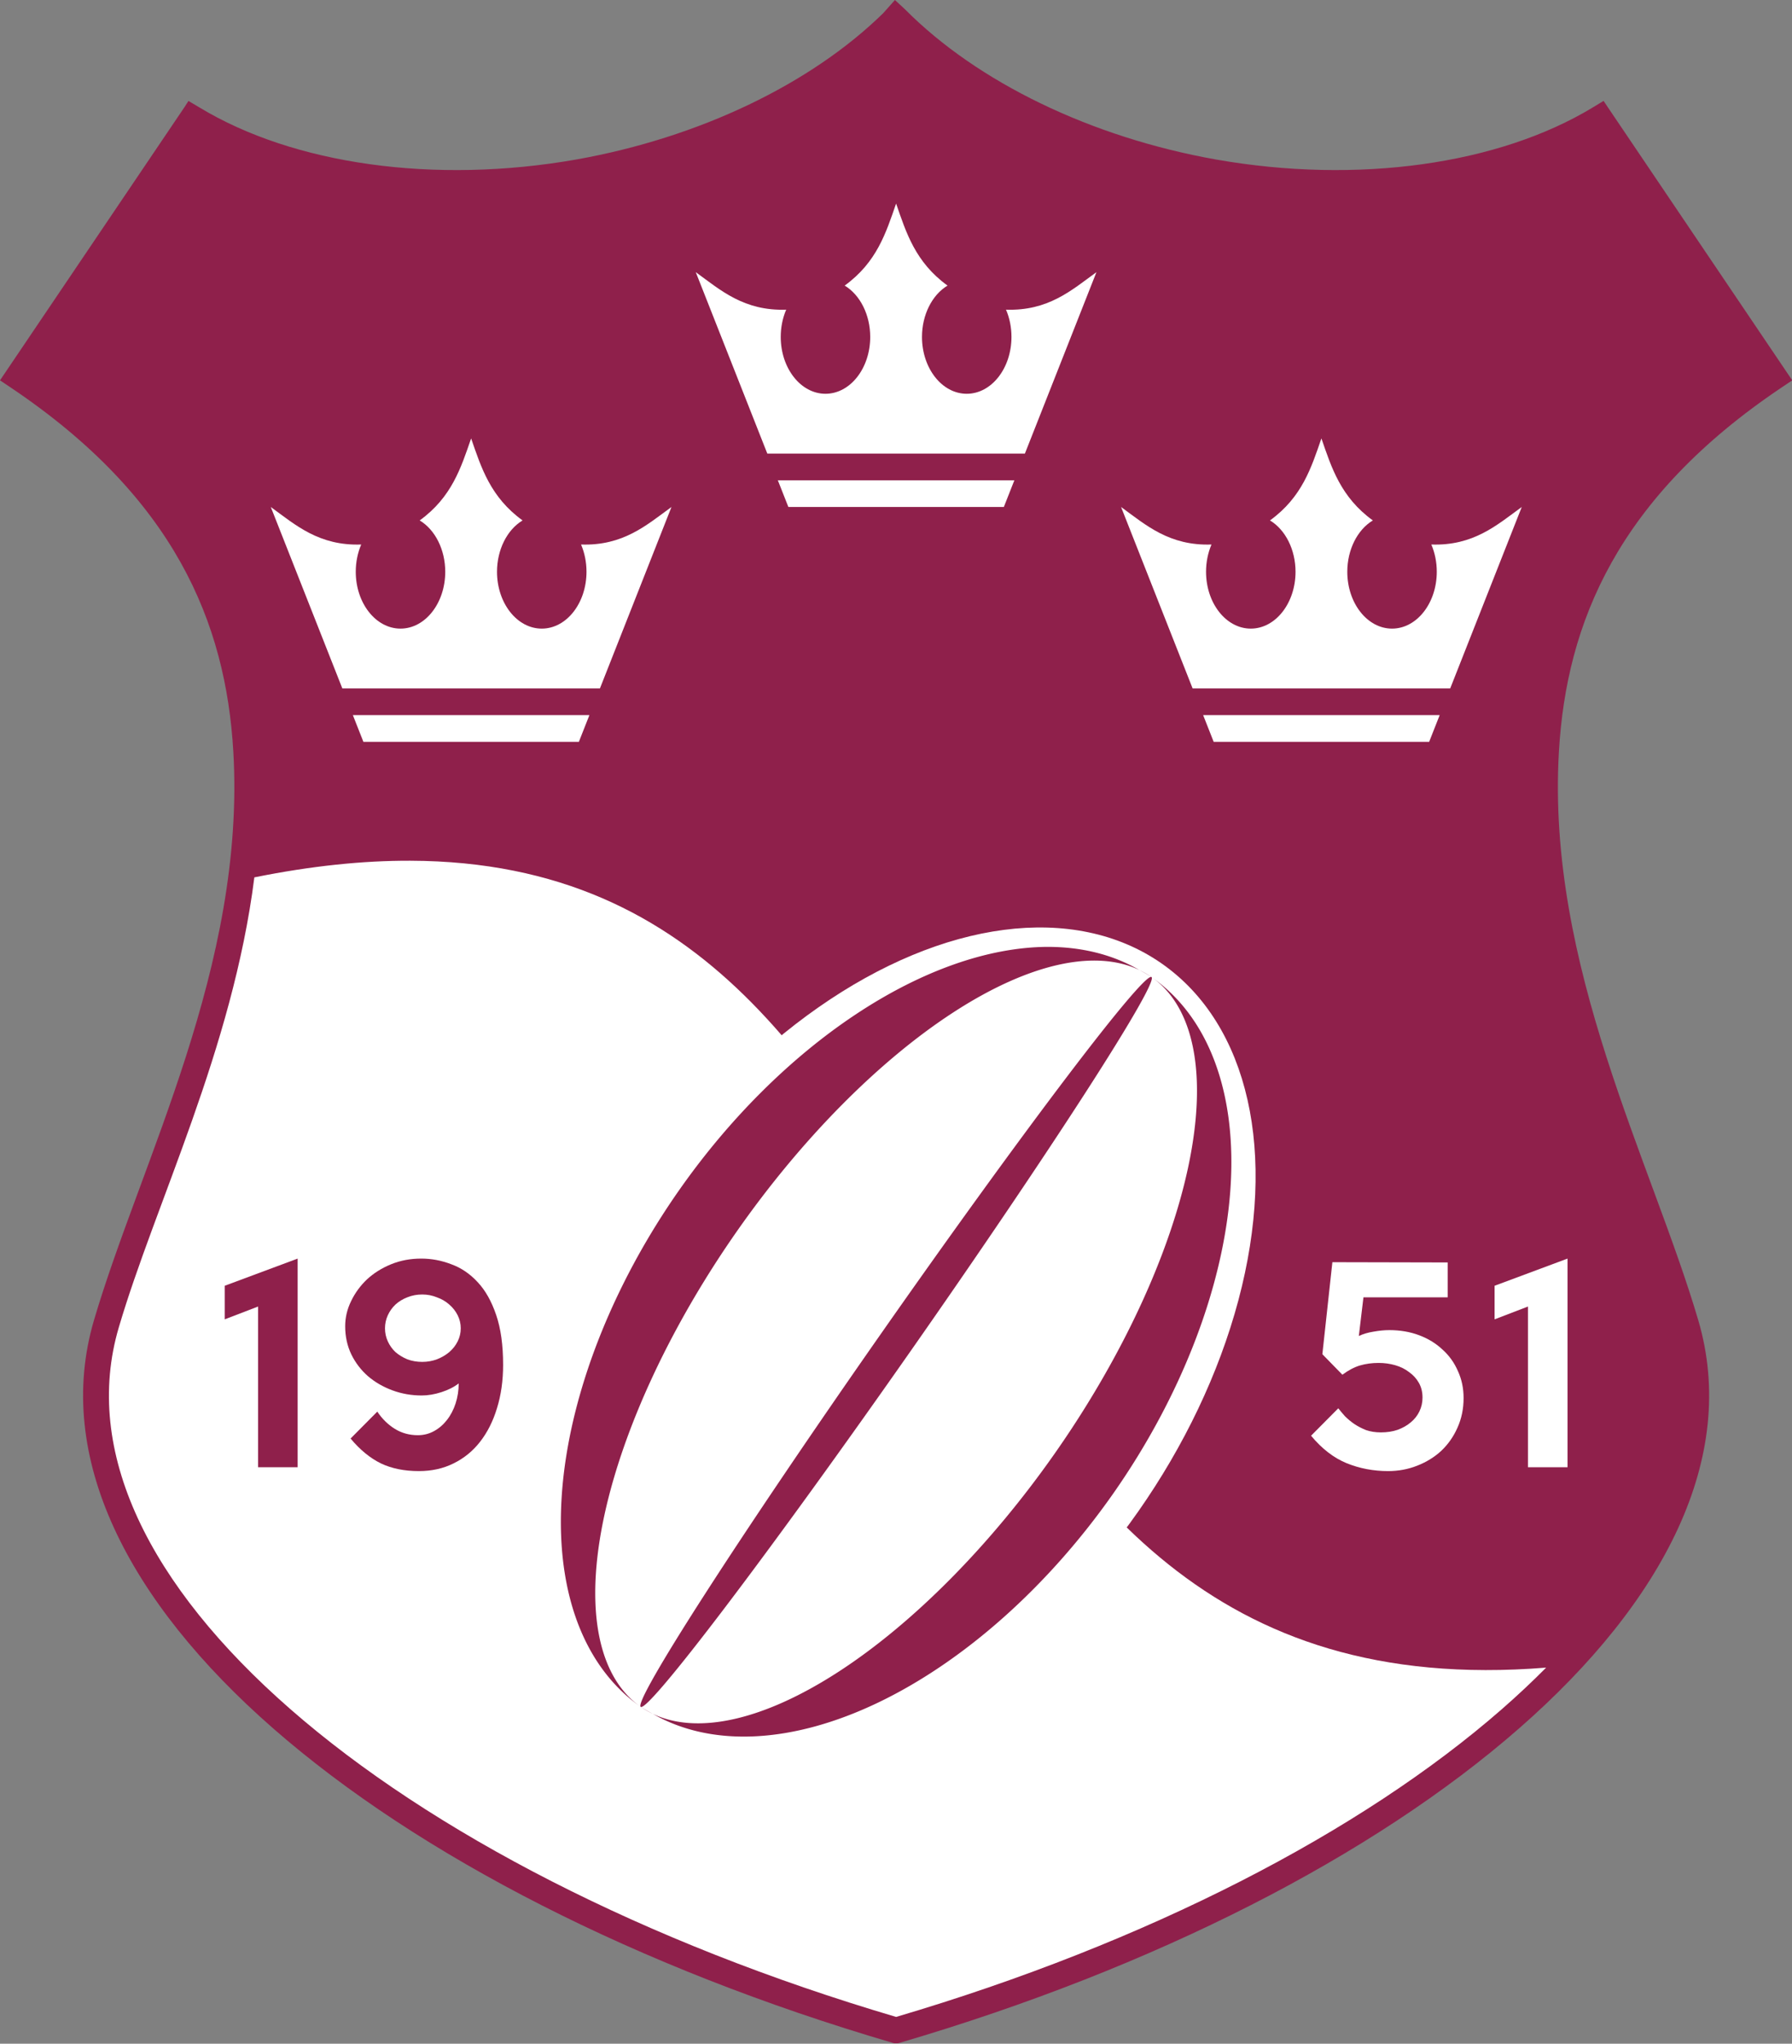 <?xml version="1.0" encoding="UTF-8" standalone="no"?>
<!-- Created with Inkscape (http://www.inkscape.org/) -->

<svg
   xmlns:dc="http://purl.org/dc/elements/1.1/"
   xmlns:cc="http://creativecommons.org/ns#"
   xmlns:rdf="http://www.w3.org/1999/02/22-rdf-syntax-ns#"
   xmlns:svg="http://www.w3.org/2000/svg"
   xmlns="http://www.w3.org/2000/svg"
   xmlns:sodipodi="http://sodipodi.sourceforge.net/DTD/sodipodi-0.dtd"
   xmlns:inkscape="http://www.inkscape.org/namespaces/inkscape"
   id="svg2"
   version="1.1"
   inkscape:version="0.91 r13725"
   width="1533"
   height="1748"
   viewBox="0 0 1533 1748"
   sodipodi:docname="rsvkoeln.svg">
  <rect x="0" y="0" width="1533" height="1748" fill="#808080" stroke="none"/>
  <defs
     id="defs6" />
  <sodipodi:namedview
     pagecolor="#ffffff"
     bordercolor="#666666"
     borderopacity="1"
     objecttolerance="10"
     gridtolerance="10"
     guidetolerance="10"
     inkscape:pageopacity="0"
     inkscape:pageshadow="2"
     inkscape:window-width="2560"
     inkscape:window-height="1377"
     id="namedview4"
     showgrid="false"
     inkscape:snap-bbox="true"
     inkscape:bbox-paths="true"
     inkscape:bbox-nodes="true"
     inkscape:snap-bbox-edge-midpoints="true"
     inkscape:snap-bbox-midpoints="true"
     inkscape:object-paths="true"
     inkscape:snap-intersection-paths="true"
     inkscape:object-nodes="true"
     inkscape:snap-smooth-nodes="true"
     inkscape:snap-midpoints="true"
     inkscape:snap-object-midpoints="true"
     inkscape:snap-center="true"
     inkscape:snap-text-baseline="true"
     inkscape:snap-page="true"
     inkscape:snap-global="true"
     showguides="false"
     inkscape:guide-bbox="true"
     inkscape:zoom="0.35355339"
     inkscape:cx="567.35324"
     inkscape:cy="805.78288"
     inkscape:window-x="2552"
     inkscape:window-y="-8"
     inkscape:window-maximized="1"
     inkscape:current-layer="g4165">
    <sodipodi:guide
       position="767.728,1748"
       orientation="1,0"
       id="guide4334" />
    <sodipodi:guide
       position="-1301.077,380.789"
       orientation="1,0"
       id="guide4435" />
  </sodipodi:namedview>
  <g
     id="g4165"
     transform="matrix(1.005,0,0,1.003,15.349,-16.655)">
    <path
       sodipodi:nodetypes="cccccssccsscccccc"
       inkscape:connector-curvature="0"
       id="path4332-8"
       d="M 747.513,32.545 C 684.013,96.509 585.804,144.077 477.27,163.439 354.161,185.159 231.995,168.136 148.869,117.679 l -0.439,0.075 L 0,337.958 C 141.617,433.233 187.801,544.199 194.319,656.975 205.112,843.727 114.54,1011.892 75.263,1145.546 10,1367.624 314.848,1620.802 747.427,1748 l 0.172,0 c 432.579,-127.198 737.427,-380.376 672.164,-602.454 -39.277,-133.654 -129.849,-301.819 -119.056,-488.571 6.518,-112.776 52.702,-223.742 194.319,-319.016 l -148.43,-220.205 -0.439,-0.075 c -83.126,50.457 -205.292,67.48 -328.401,45.76 C 909.222,144.077 811.013,96.509 747.513,32.545 Z"
       style="fill:#ffffff;fill-opacity:1;fill-rule:evenodd;stroke:none;stroke-width:1px;stroke-linecap:butt;stroke-linejoin:miter;stroke-opacity:1" />
    <path
       sodipodi:nodetypes="ccccccccsssccccsssccccccccccscscsscs"
       inkscape:connector-curvature="0"
       id="path4332-80"
       d="m 746.513,16.602 -10,11.254 C 674.972,88.198 580.151,133.911 475.339,152.61 354.431,173.937 234.55,156.819 154.577,108.276 l -9.432,-5.578 -3.205,5.004 -157.215,233.238 9.135,6.145 c 139.254,93.685 183.108,200.323 189.477,310.525 10.567,182.834 -78.766,349.185 -118.629,484.834 -34.256,116.569 28.876,239.744 152.699,348.184 123.823,108.44 309.402,203.967 526.916,267.926 l 1.52,0.447 3.34,0 1.52,-0.447 c 217.513,-63.959 403.093,-159.486 526.916,-267.926 123.823,-108.44 186.956,-231.614 152.699,-348.184 -39.863,-135.649 -129.195,-302 -118.629,-484.834 6.369,-110.203 50.224,-216.84 189.478,-310.525 l 9.135,-6.145 -157.217,-233.238 -3.377,-5.057 -9.26,5.631 c -79.972,48.543 -199.852,65.661 -320.76,44.334 l -0.014,-0.002 c 0,-4.7e-4 -0.01,-9.5e-4 -0.01,-0.002 C 913.079,133.587 816.741,86.666 755.319,24.795 Z M 334.052,750.587 c 506.003,1.661 394.859,734.272 966.772,688.07 -11.761,11.901 -24.335,23.718 -37.699,35.422 C 1143.263,1579.049 961.262,1673.288 747.513,1736.524 533.764,1673.288 351.763,1579.049 231.901,1474.079 111.471,1368.611 54.811,1254.156 85.817,1148.647 117.007,1042.513 182.703,911.475 201.237,764.774 c 48.59,-9.833 92.651,-14.319 132.814,-14.188 z"
       style="fill:#8f204b;fill-opacity:1;fill-rule:evenodd;stroke:none;stroke-width:1px;stroke-linecap:butt;stroke-linejoin:miter;stroke-opacity:1" />
    <ellipse
       transform="matrix(0.573,-0.82,0.82,0.573,0,0)"
       ry="246.346"
       rx="389.297"
       cy="1277.66"
       cx="-523.6"
       id="path4227-1-4"
       style="opacity:1;fill:#ffffff;fill-opacity:1;stroke:#ffffff;stroke-width:9.814;stroke-linecap:round;stroke-linejoin:round;stroke-miterlimit:1.414;stroke-dasharray:none;stroke-dashoffset:0;stroke-opacity:1" />
    <path
       inkscape:connector-curvature="0"
       id="path4227-0-7-3"
       d="m 875.745,824.046 a 225.528,379.582 34.939 0 0 -313.113,207.74 225.528,379.582 34.939 0 0 -32.508,440.33 165.156,379.582 34.939 0 1 82,-405.754 165.156,379.582 34.939 0 1 342.485,-222.553 225.528,379.582 34.939 0 0 -78.864,-19.763 z m 78.864,19.763 a 225.528,379.582 34.939 0 1 10.291,5.971 165.156,379.582 34.939 0 0 -10.291,-5.971 z m 10.291,5.971 a 165.156,379.582 34.939 0 1 -81.998,405.753 165.156,379.582 34.939 0 1 -342.489,222.553 225.528,379.582 34.939 0 0 391.979,-187.978 225.528,379.582 34.939 0 0 32.508,-440.327 z m 0,0 A 14.573,379.582 34.939 0 0 735.566,1152.602 14.573,379.582 34.939 0 0 530.124,1472.115 14.573,379.582 34.939 0 0 759.458,1169.293 14.573,379.582 34.939 0 0 964.9,849.78 Z m -424.487,628.305 a 225.528,379.582 34.939 0 1 -10.289,-5.969 165.156,379.582 34.939 0 0 10.289,5.969 z"
       style="opacity:1;fill:#8f204b;fill-opacity:1;stroke:none;stroke-width:2.4;stroke-linecap:round;stroke-linejoin:round;stroke-miterlimit:1.414;stroke-dasharray:none;stroke-dashoffset:0;stroke-opacity:1" />
    <path
       id="path4140-1"
       d="m 385.759,390.458 c -8.617,24.907 -16.389,50.039 -43.779,69.94 13.266,8.024 21.727,25.047 21.747,43.75 2.7e-4,26.789 -17.051,48.506 -38.086,48.507 -21.035,2.6e-4 -38.088,-21.717 -38.088,-48.507 0,-8.109 1.596,-16.088 4.643,-23.208 -35.833,1.206 -55.565,-16.373 -76.97,-32 l 60.898,154.706 219.27,0 60.898,-154.706 c -21.405,15.627 -41.137,33.206 -76.969,32 3.046,7.12 4.642,15.1 4.642,23.208 3.8e-4,26.79 -17.052,48.507 -38.088,48.507 -21.035,-9.9e-4 -38.086,-21.718 -38.086,-48.507 0.02,-18.703 8.481,-35.726 21.747,-43.75 -27.39,-19.901 -35.162,-45.033 -43.779,-69.94 z m -100.669,235.966 8.966,22.777 183.407,0 8.966,-22.777 -201.338,0 z"
       style="fill:#ffffff;fill-opacity:1;fill-rule:evenodd;stroke:none;stroke-width:1px;stroke-linecap:butt;stroke-linejoin:miter;stroke-opacity:1"
       inkscape:connector-curvature="0" />
    <path
       id="path4140-3-6"
       d="m 1109.53,390.458 c -8.617,24.907 -16.389,50.039 -43.779,69.94 13.266,8.024 21.727,25.047 21.747,43.75 3e-4,26.789 -17.051,48.506 -38.086,48.507 -21.035,2.6e-4 -38.088,-21.717 -38.088,-48.507 0,-8.109 1.596,-16.088 4.643,-23.208 -35.833,1.206 -55.565,-16.373 -76.969,-32 l 60.898,154.706 219.27,0 60.898,-154.706 c -21.405,15.627 -41.136,33.206 -76.969,32 3.046,7.12 4.642,15.1 4.642,23.208 4e-4,26.79 -17.052,48.507 -38.088,48.507 -21.035,-9.9e-4 -38.086,-21.718 -38.086,-48.507 0.018,-18.703 8.481,-35.726 21.747,-43.75 -27.39,-19.901 -35.162,-45.033 -43.779,-69.94 z m -100.669,235.966 8.966,22.777 183.407,0 8.966,-22.777 -201.339,0 z"
       style="fill:#ffffff;fill-opacity:1;fill-rule:evenodd;stroke:none;stroke-width:1px;stroke-linecap:butt;stroke-linejoin:miter;stroke-opacity:1"
       inkscape:connector-curvature="0" />
    <path
       id="path4140-3-3-9"
       d="m 747.501,190.197 c -8.617,24.907 -16.389,50.039 -43.779,69.94 13.266,8.024 21.727,25.047 21.747,43.75 3.1e-4,26.789 -17.051,48.506 -38.086,48.507 -21.035,2.7e-4 -38.088,-21.717 -38.088,-48.507 0,-8.109 1.596,-16.088 4.643,-23.208 -35.833,1.206 -55.565,-16.373 -76.97,-32 l 60.898,154.706 219.27,0 60.898,-154.706 c -21.405,15.627 -41.137,33.206 -76.969,32 3.046,7.12 4.643,15.1 4.642,23.208 3.9e-4,26.79 -17.052,48.507 -38.088,48.507 -21.034,-9.9e-4 -38.086,-21.718 -38.086,-48.507 0.019,-18.703 8.481,-35.726 21.747,-43.75 -27.39,-19.901 -35.162,-45.033 -43.779,-69.94 z m -100.669,235.966 8.966,22.777 183.407,0 8.966,-22.777 -201.339,0 z"
       style="fill:#ffffff;fill-opacity:1;fill-rule:evenodd;stroke:none;stroke-width:1px;stroke-linecap:butt;stroke-linejoin:miter;stroke-opacity:1"
       inkscape:connector-curvature="0" />
    <g
       transform="translate(-23.745,28.62)"
       id="text4474"
       style="font-style:normal;font-weight:normal;font-size:222.728px;line-height:125%;font-family:sans-serif;letter-spacing:0px;word-spacing:0px;fill:#000000;fill-opacity:1;stroke:none;stroke-width:1px;stroke-linecap:butt;stroke-linejoin:miter;stroke-opacity:1">
      <path
         inkscape:connector-curvature="0"
         id="path4479"
         style="font-style:normal;font-variant:normal;font-weight:500;font-stretch:normal;font-family:'Keep Calm';-inkscape-font-specification:'Keep Calm Medium';fill:#8f204b;fill-opacity:1"
         d="m 261.827,1239.168 -33.661,0 0,-137.049 -28.415,10.929 0,-28.634 62.076,-23.169 0,177.923 z" />
      <path
         inkscape:connector-curvature="0"
         id="path4481"
         style="font-style:normal;font-variant:normal;font-weight:500;font-stretch:normal;font-family:'Keep Calm';-inkscape-font-specification:'Keep Calm Medium';fill:#8f204b;fill-opacity:1"
         d="m 436.732,1151.737 q 0,20.328 -5.246,37.158 -5.027,16.612 -14.426,28.634 -9.18,11.803 -22.514,18.361 -13.115,6.557 -29.508,6.557 -18.579,0 -32.35,-6.557 -13.77,-6.776 -25.792,-21.202 l 22.732,-22.951 q 6.12,9.18 14.863,14.645 8.743,5.464 19.672,5.464 7.432,0 13.77,-3.497 6.339,-3.497 10.929,-9.399 4.809,-6.12 7.432,-14.208 2.623,-8.087 2.623,-17.049 -5.902,4.59 -14.645,7.432 -8.743,2.841 -16.831,2.841 -13.115,0 -24.918,-4.372 -11.803,-4.371 -20.765,-12.022 -8.962,-7.869 -14.208,-18.579 -5.246,-10.929 -5.246,-24.044 0,-11.148 5.027,-21.421 5.027,-10.492 13.552,-18.579 8.743,-8.087 20.546,-12.896 11.803,-4.809 25.574,-4.809 13.115,0 25.574,4.809 12.678,4.59 22.514,15.3 9.836,10.492 15.738,27.978 5.902,17.268 5.902,42.404 z m -36.065,-31.038 q 0,-5.902 -2.623,-11.148 -2.623,-5.246 -7.213,-9.18 -4.372,-3.934 -10.492,-6.12 -5.902,-2.404 -12.459,-2.404 -6.776,0 -12.678,2.404 -5.683,2.186 -10.055,6.12 -4.153,3.934 -6.557,9.18 -2.404,5.246 -2.404,11.148 0,5.902 2.404,11.148 2.404,5.246 6.557,9.18 4.372,3.716 10.055,6.12 5.902,2.186 12.678,2.186 6.557,0 12.459,-2.186 6.12,-2.404 10.492,-6.12 4.59,-3.934 7.213,-9.18 2.623,-5.246 2.623,-11.148 z" />
      <path
         inkscape:connector-curvature="0"
         id="path4483"
         style="font-style:normal;font-variant:normal;font-weight:500;font-stretch:normal;font-family:'Keep Calm';-inkscape-font-specification:'Keep Calm Medium';fill:#ffffff"
         d="m 1254.299,1180.152 q 0,13.77 -5.246,25.355 -5.027,11.366 -13.77,19.672 -8.743,8.087 -20.546,12.678 -11.585,4.59 -24.699,4.59 -18.798,0 -35.41,-6.776 -16.393,-6.776 -30.164,-23.388 l 23.169,-23.388 q 2.404,3.06 5.683,6.776 3.497,3.497 7.869,6.557 4.59,3.06 10.055,5.246 5.683,1.967 12.677,1.967 7.869,0 14.208,-2.186 6.557,-2.404 11.148,-6.339 4.809,-3.934 7.432,-9.399 2.623,-5.465 2.623,-11.803 0,-6.994 -3.06,-12.459 -3.06,-5.465 -8.306,-9.18 -5.027,-3.934 -11.803,-5.902 -6.776,-1.967 -14.208,-1.967 -8.525,0 -15.956,2.186 -7.213,2.186 -14.864,7.869 l -17.049,-17.486 8.525,-78.469 98.141,0.219 0,29.727 -71.694,0 -3.934,33.005 q 5.465,-2.623 12.459,-3.716 7.213,-1.312 13.552,-1.312 13.771,0 25.355,4.372 11.585,4.372 19.89,12.241 8.524,7.65 13.115,18.36 4.809,10.492 4.809,22.951 z" />
      <path
         inkscape:connector-curvature="0"
         id="path4485"
         style="font-style:normal;font-variant:normal;font-weight:500;font-stretch:normal;font-family:'Keep Calm';-inkscape-font-specification:'Keep Calm Medium';fill:#ffffff"
         d="m 1342.764,1239.168 -33.661,0 0,-137.049 -28.415,10.929 0,-28.634 62.076,-23.169 0,177.923 z" />
    </g>
  </g>
</svg>

